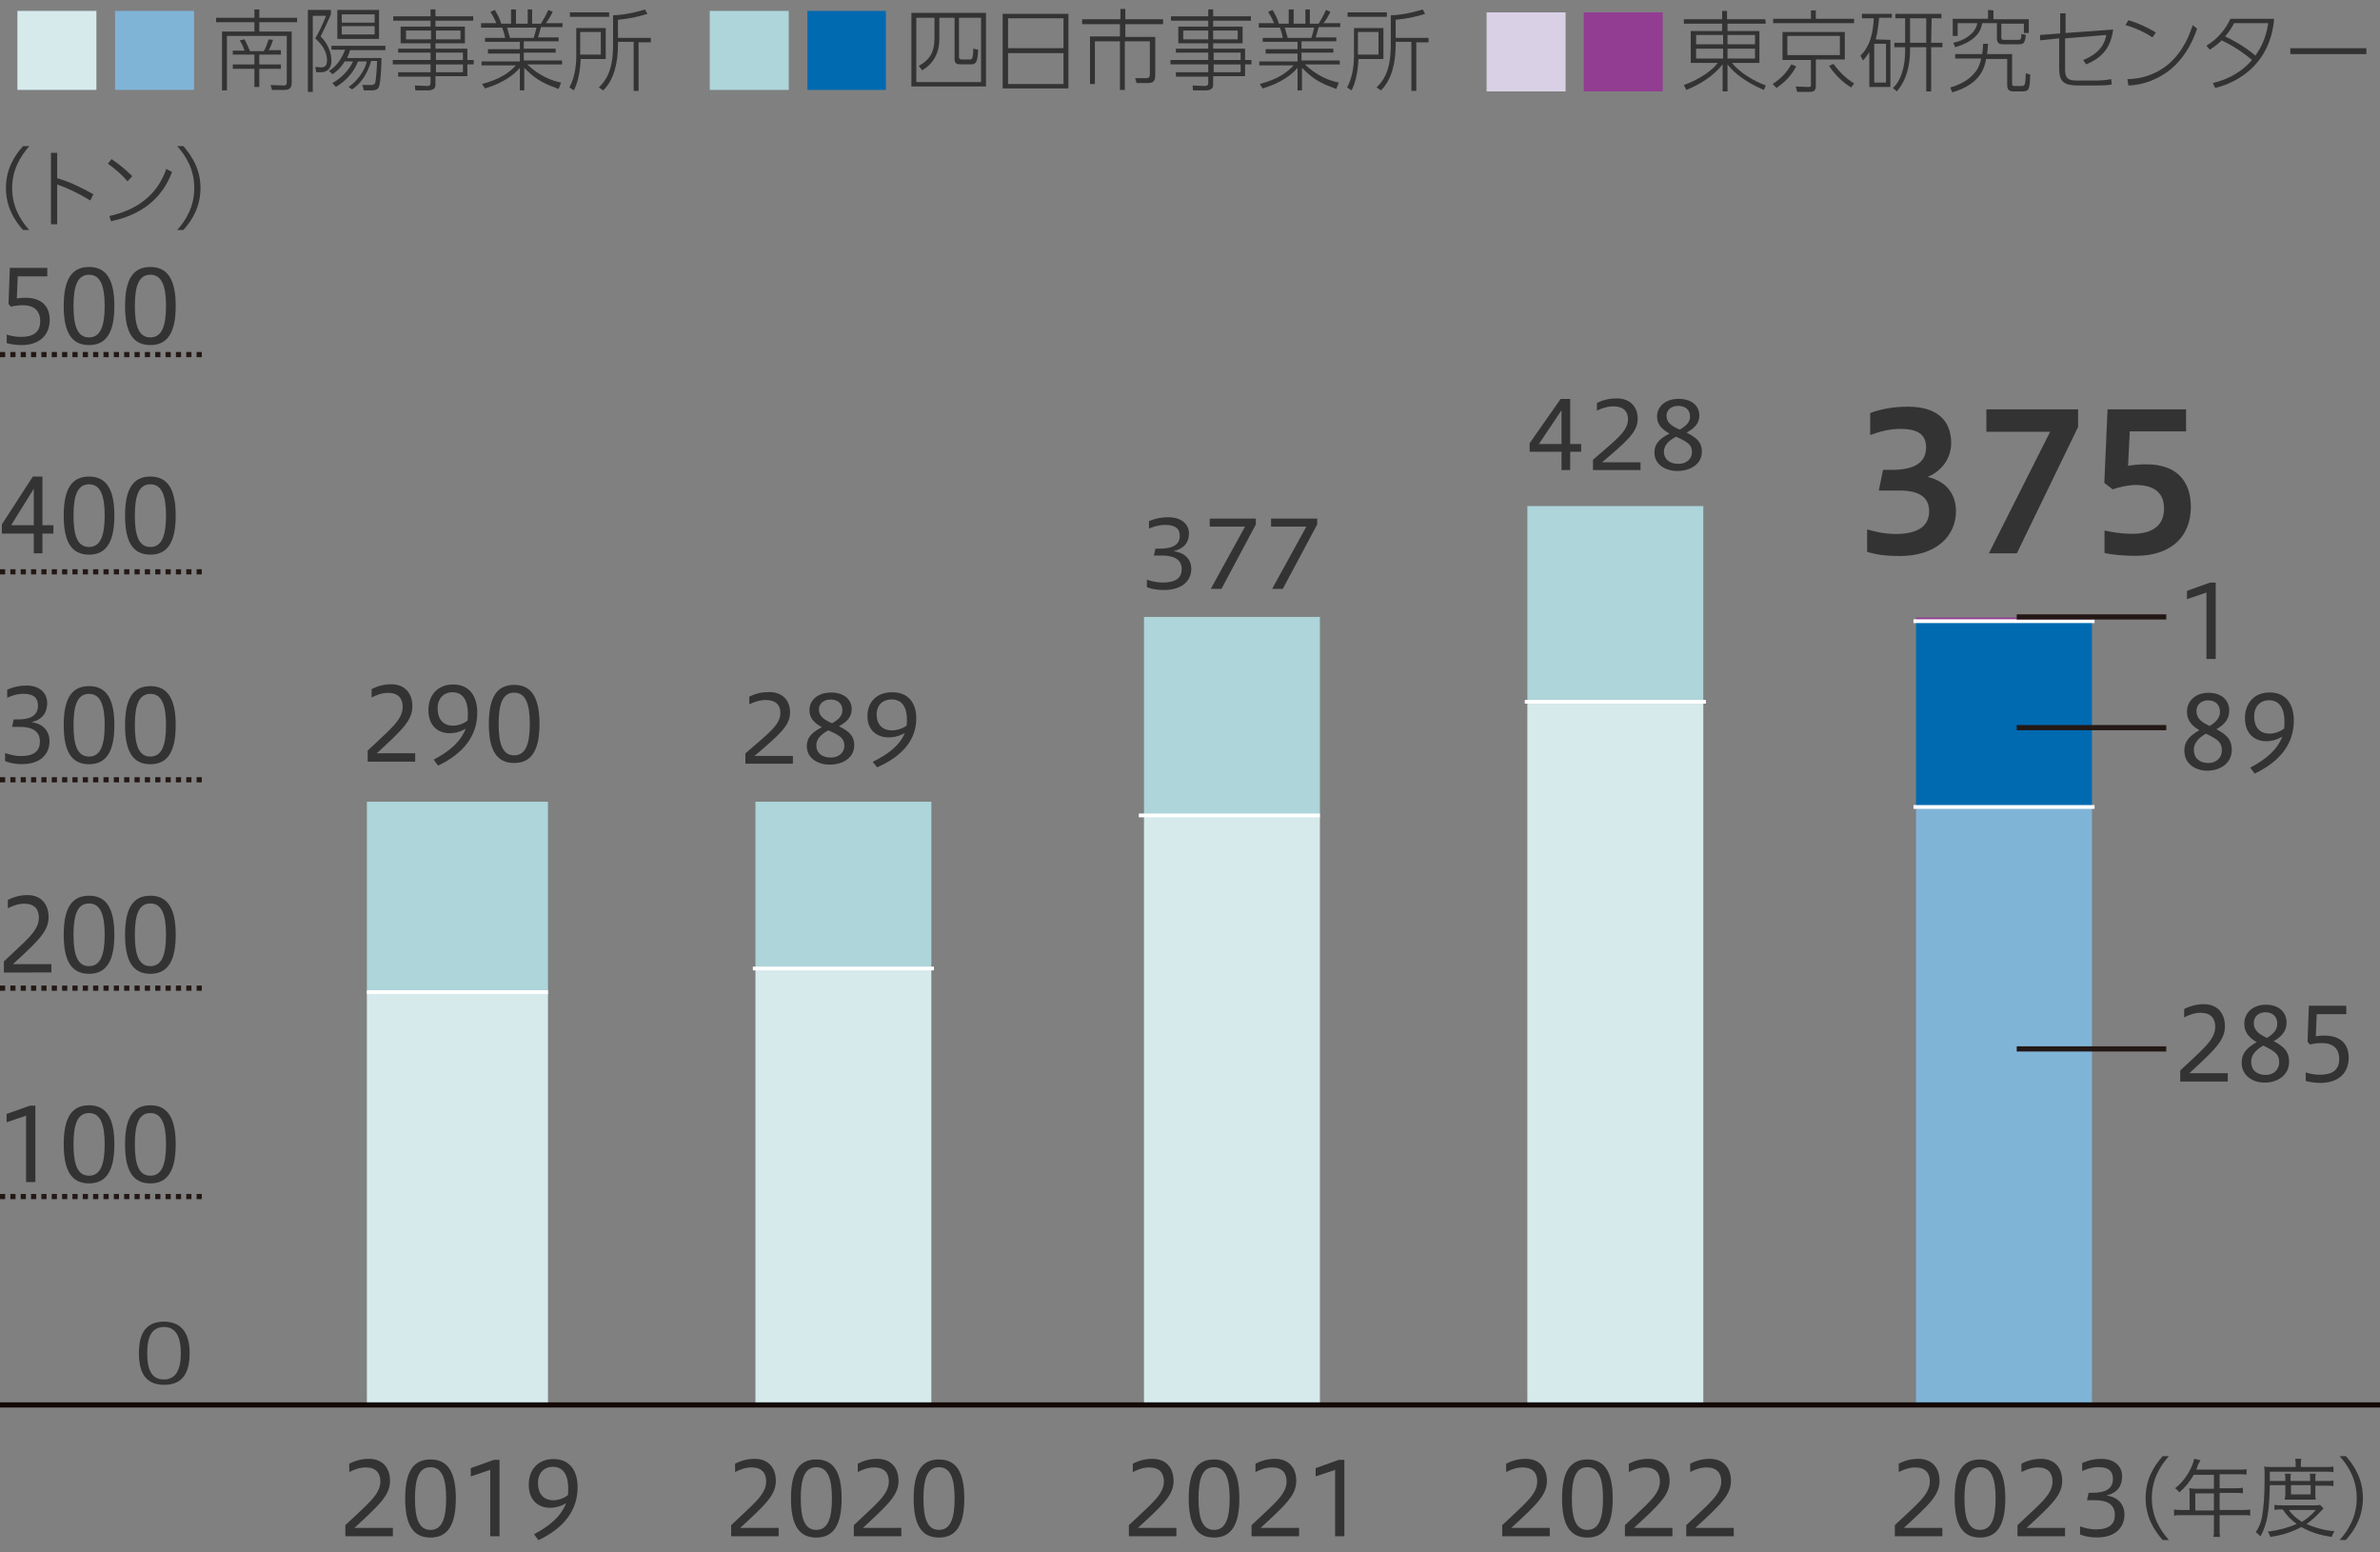 <?xml version="1.0" encoding="UTF-8"?><svg id="a" xmlns="http://www.w3.org/2000/svg" viewBox="0 0 460 300"><rect x="0" y="0" width="460" height="300" fill="#808080" stroke="none"/><rect x="221.109" y="119.219" width="34" height="38.357" style="fill:#add5da; stroke-width:0px;"/><rect x="221.109" y="157.576" width="34" height="113.86" style="fill:#d6eaec; stroke-width:0px;"/><path d="M220.109,157.576h35" style="fill:#80b4d7; stroke:#fff; stroke-miterlimit:10; stroke-width:.73px;"/><rect x="295.208" y="97.799" width="34" height="37.813" style="fill:#add5da; stroke-width:0px;"/><rect x="295.208" y="135.613" width="34" height="136.21" style="fill:#d6eaec; stroke-width:0px;"/><path d="M294.708,135.613h35" style="fill:#80b4d7; stroke:#fff; stroke-miterlimit:10; stroke-width:.73px;"/><rect x="370.327" y="119.756" width="34" height="36.187" style="fill:#006ab0; stroke-width:0px;"/><rect x="370.327" y="119.349" width="34" height=".407" style="fill:#923d92; stroke-width:0px;"/><rect x="370.327" y="155.943" width="34" height="115.879" style="fill:#80b4d7; stroke-width:0px;"/><path d="M369.827,155.943h35" style="fill:#80b4d7; stroke:#fff; stroke-miterlimit:10; stroke-width:.73px;"/><path d="M369.827,120.04h35" style="fill:#80b4d7; stroke:#fff; stroke-miterlimit:10; stroke-width:.73px;"/><path d="M70.911,154.931h35v36.535h-35v-36.535Z" style="fill:#add5da; stroke-width:0px;"/><path d="M70.911,191.466h35v79.971h-35v-79.971Z" style="fill:#d6eaec; stroke-width:0px;"/><path d="M70.911,191.719h35" style="fill:#80b4d7; stroke:#fff; stroke-miterlimit:10; stroke-width:.73px;"/><path d="M389.787,202.7h28.9" style="fill:none; stroke:#231815; stroke-miterlimit:10; stroke-width:1.001px;"/><path d="M389.787,140.614h28.9" style="fill:none; stroke:#231815; stroke-miterlimit:10; stroke-width:1.001px;"/><rect x="146.01" y="154.931" width="34" height="32.229" style="fill:#add5da; stroke-width:0px;"/><rect x="146.01" y="187.223" width="34" height="84.213" style="fill:#d6eaec; stroke-width:0px;"/><path d="M145.51,187.16h35" style="fill:#80b4d7; stroke:#fff; stroke-miterlimit:10; stroke-width:.73px;"/><g style="isolation:isolate;"><path d="M290.347,296.876v-2.146c4.271-4.075,6.767-5.869,6.767-8.463,0-1.618-.877-2.691-2.827-2.691-1.17,0-2.302.43-3.179.897v-1.619c1.268-.643,2.457-.936,3.822-.936,2.555,0,4.056,1.696,4.056,4.251,0,2.711-1.911,4.524-6.884,9.088h7.43v1.618h-9.185Z" style="fill:#333; stroke-width:0px;"/><path d="M301.91,289.583c0-5.051,1.482-7.547,4.895-7.547,3.413,0,4.895,2.555,4.895,7.547,0,4.973-1.481,7.547-4.895,7.547-3.412,0-4.895-2.516-4.895-7.547ZM309.827,289.583c0-3.979-.857-6.046-3.022-6.046-2.184,0-3.003,2.067-3.003,6.046,0,3.978.819,6.064,3.003,6.064,2.165,0,3.022-2.087,3.022-6.064Z" style="fill:#333; stroke-width:0px;"/><path d="M314.059,296.876v-2.146c4.271-4.075,6.767-5.869,6.767-8.463,0-1.618-.878-2.691-2.828-2.691-1.17,0-2.301.43-3.179.897v-1.619c1.268-.643,2.457-.936,3.822-.936,2.555,0,4.057,1.696,4.057,4.251,0,2.711-1.911,4.524-6.884,9.088h7.43v1.618h-9.185Z" style="fill:#333; stroke-width:0px;"/><path d="M325.914,296.876v-2.146c4.271-4.075,6.767-5.869,6.767-8.463,0-1.618-.877-2.691-2.827-2.691-1.17,0-2.302.43-3.179.897v-1.619c1.268-.643,2.457-.936,3.822-.936,2.555,0,4.056,1.696,4.056,4.251,0,2.711-1.911,4.524-6.884,9.088h7.43v1.618h-9.185Z" style="fill:#333; stroke-width:0px;"/></g><g style="isolation:isolate;"><path d="M366.228,296.876v-2.146c4.271-4.075,6.767-5.869,6.767-8.463,0-1.618-.878-2.691-2.828-2.691-1.17,0-2.301.43-3.179.897v-1.619c1.268-.643,2.457-.936,3.822-.936,2.555,0,4.057,1.696,4.057,4.251,0,2.711-1.911,4.524-6.884,9.088h7.43v1.618h-9.185Z" style="fill:#333; stroke-width:0px;"/><path d="M377.791,289.583c0-5.051,1.481-7.547,4.895-7.547,3.412,0,4.895,2.555,4.895,7.547,0,4.973-1.482,7.547-4.895,7.547-3.413,0-4.895-2.516-4.895-7.547ZM385.708,289.583c0-3.979-.858-6.046-3.022-6.046-2.185,0-3.003,2.067-3.003,6.046,0,3.978.818,6.064,3.003,6.064,2.164,0,3.022-2.087,3.022-6.064Z" style="fill:#333; stroke-width:0px;"/><path d="M389.938,296.876v-2.146c4.271-4.075,6.767-5.869,6.767-8.463,0-1.618-.877-2.691-2.827-2.691-1.17,0-2.301.43-3.179.897v-1.619c1.268-.643,2.457-.936,3.822-.936,2.555,0,4.056,1.696,4.056,4.251,0,2.711-1.911,4.524-6.884,9.088h7.43v1.618h-9.185Z" style="fill:#333; stroke-width:0px;"/><path d="M402.028,294.965c.702.254,1.833.585,3.081.585,2.633,0,3.646-1.092,3.646-2.769,0-2.048-1.462-2.867-3.841-2.867h-1.541l.312-1.443h.916c2.243,0,3.783-.721,3.783-2.671,0-1.307-.644-2.282-2.827-2.282-1.326,0-2.574.508-3.12.761v-1.56c1.189-.526,2.34-.8,3.725-.8,2.438,0,3.997,1.365,3.997,3.374,0,1.833-.877,3.178-3.003,3.705,2.146.312,3.452,1.638,3.452,3.725,0,2.398-1.717,4.388-5.285,4.388-1.638,0-2.613-.312-3.296-.585v-1.561Z" style="fill:#333; stroke-width:0px;"/></g><g style="isolation:isolate;"><path d="M1.298,64.658c.78.272,1.813.448,2.73.448,2.262,0,3.744-.78,3.744-3.042,0-2.028-1.209-3.081-3.393-3.081-.585,0-1.541.078-2.282.292l-.448-.546.253-6.961h7.235v1.638H3.424l-.175,4.271c.546-.098,1.131-.137,1.657-.137,3.237,0,4.7,1.735,4.7,4.29,0,2.867-1.911,4.856-5.46,4.856-.858,0-1.95-.117-2.847-.371v-1.657Z" style="fill:#333; stroke-width:0px;"/><path d="M12.316,59.139c0-5.051,1.482-7.547,4.895-7.547s4.895,2.555,4.895,7.547c0,4.973-1.482,7.547-4.895,7.547s-4.895-2.516-4.895-7.547ZM20.233,59.139c0-3.979-.858-6.046-3.022-6.046-2.184,0-3.003,2.067-3.003,6.046,0,3.978.819,6.064,3.003,6.064,2.165,0,3.022-2.087,3.022-6.064Z" style="fill:#333; stroke-width:0px;"/><path d="M24.171,59.139c0-5.051,1.482-7.547,4.895-7.547s4.895,2.555,4.895,7.547c0,4.973-1.482,7.547-4.895,7.547s-4.895-2.516-4.895-7.547ZM32.088,59.139c0-3.979-.858-6.046-3.022-6.046-2.184,0-3.003,2.067-3.003,6.046,0,3.978.819,6.064,3.003,6.064,2.165,0,3.022-2.087,3.022-6.064Z" style="fill:#333; stroke-width:0px;"/></g><g style="isolation:isolate;"><path d="M6.524,106.932v-3.822H.362v-1.774l5.987-9.243h1.853v9.399h2.125v1.618h-2.125v3.822h-1.677ZM6.524,101.492v-7.04l-4.368,7.04h4.368Z" style="fill:#333; stroke-width:0px;"/><path d="M12.316,99.639c0-5.051,1.482-7.547,4.895-7.547s4.895,2.555,4.895,7.547c0,4.973-1.482,7.547-4.895,7.547s-4.895-2.516-4.895-7.547ZM20.233,99.639c0-3.979-.858-6.046-3.022-6.046-2.184,0-3.003,2.067-3.003,6.046,0,3.978.819,6.064,3.003,6.064,2.165,0,3.022-2.087,3.022-6.064Z" style="fill:#333; stroke-width:0px;"/><path d="M24.171,99.639c0-5.051,1.482-7.547,4.895-7.547s4.895,2.555,4.895,7.547c0,4.973-1.482,7.547-4.895,7.547s-4.895-2.516-4.895-7.547ZM32.088,99.639c0-3.979-.858-6.046-3.022-6.046-2.184,0-3.003,2.067-3.003,6.046,0,3.978.819,6.064,3.003,6.064,2.165,0,3.022-2.087,3.022-6.064Z" style="fill:#333; stroke-width:0px;"/></g><g style="isolation:isolate;"><path d="M.986,145.521c.702.254,1.833.585,3.081.585,2.633,0,3.646-1.092,3.646-2.769,0-2.048-1.462-2.867-3.841-2.867h-1.541l.312-1.443h.917c2.243,0,3.783-.721,3.783-2.671,0-1.307-.644-2.282-2.828-2.282-1.326,0-2.574.508-3.12.761v-1.56c1.189-.526,2.34-.8,3.725-.8,2.438,0,3.998,1.365,3.998,3.374,0,1.833-.877,3.178-3.003,3.705,2.145.312,3.452,1.638,3.452,3.725,0,2.398-1.716,4.388-5.285,4.388-1.638,0-2.613-.312-3.295-.585v-1.561Z" style="fill:#333; stroke-width:0px;"/><path d="M12.316,140.139c0-5.051,1.482-7.547,4.895-7.547s4.895,2.555,4.895,7.547c0,4.973-1.482,7.547-4.895,7.547s-4.895-2.516-4.895-7.547ZM20.233,140.139c0-3.979-.858-6.046-3.022-6.046-2.184,0-3.003,2.067-3.003,6.046,0,3.978.819,6.064,3.003,6.064,2.165,0,3.022-2.087,3.022-6.064Z" style="fill:#333; stroke-width:0px;"/><path d="M24.171,140.139c0-5.051,1.482-7.547,4.895-7.547s4.895,2.555,4.895,7.547c0,4.973-1.482,7.547-4.895,7.547s-4.895-2.516-4.895-7.547ZM32.088,140.139c0-3.979-.858-6.046-3.022-6.046-2.184,0-3.003,2.067-3.003,6.046,0,3.978.819,6.064,3.003,6.064,2.165,0,3.022-2.087,3.022-6.064Z" style="fill:#333; stroke-width:0px;"/></g><g style="isolation:isolate;"><path d="M.752,187.933v-2.146c4.271-4.075,6.767-5.869,6.767-8.463,0-1.618-.877-2.691-2.828-2.691-1.17,0-2.301.43-3.179.897v-1.619c1.268-.643,2.457-.936,3.822-.936,2.555,0,4.056,1.696,4.056,4.251,0,2.711-1.911,4.524-6.884,9.088h7.43v1.618H.752Z" style="fill:#333; stroke-width:0px;"/><path d="M12.316,180.64c0-5.051,1.482-7.547,4.895-7.547s4.895,2.555,4.895,7.547c0,4.973-1.482,7.547-4.895,7.547s-4.895-2.516-4.895-7.547ZM20.233,180.64c0-3.979-.858-6.046-3.022-6.046-2.184,0-3.003,2.067-3.003,6.046,0,3.978.819,6.064,3.003,6.064,2.165,0,3.022-2.087,3.022-6.064Z" style="fill:#333; stroke-width:0px;"/><path d="M24.171,180.64c0-5.051,1.482-7.547,4.895-7.547s4.895,2.555,4.895,7.547c0,4.973-1.482,7.547-4.895,7.547s-4.895-2.516-4.895-7.547ZM32.088,180.64c0-3.979-.858-6.046-3.022-6.046-2.184,0-3.003,2.067-3.003,6.046,0,3.978.819,6.064,3.003,6.064,2.165,0,3.022-2.087,3.022-6.064Z" style="fill:#333; stroke-width:0px;"/></g><g style="isolation:isolate;"><path d="M5.042,228.433v-12.831l-3.764,1.268v-1.6l4.466-1.599h1.092v14.762h-1.794Z" style="fill:#333; stroke-width:0px;"/><path d="M12.316,221.14c0-5.051,1.482-7.547,4.895-7.547s4.895,2.555,4.895,7.547c0,4.973-1.482,7.547-4.895,7.547s-4.895-2.516-4.895-7.547ZM20.233,221.14c0-3.979-.858-6.046-3.022-6.046-2.184,0-3.003,2.067-3.003,6.046,0,3.978.819,6.064,3.003,6.064,2.165,0,3.022-2.087,3.022-6.064Z" style="fill:#333; stroke-width:0px;"/><path d="M24.171,221.14c0-5.051,1.482-7.547,4.895-7.547s4.895,2.555,4.895,7.547c0,4.973-1.482,7.547-4.895,7.547s-4.895-2.516-4.895-7.547ZM32.088,221.14c0-3.979-.858-6.046-3.022-6.046-2.184,0-3.003,2.067-3.003,6.046,0,3.978.819,6.064,3.003,6.064,2.165,0,3.022-2.087,3.022-6.064Z" style="fill:#333; stroke-width:0px;"/></g><g style="isolation:isolate;"><path d="M66.749,296.876v-2.146c4.271-4.075,6.767-5.869,6.767-8.463,0-1.618-.877-2.691-2.828-2.691-1.17,0-2.301.43-3.179.897v-1.619c1.268-.643,2.457-.936,3.822-.936,2.555,0,4.056,1.696,4.056,4.251,0,2.711-1.911,4.524-6.884,9.088h7.43v1.618h-9.185Z" style="fill:#333; stroke-width:0px;"/><path d="M78.312,289.583c0-5.051,1.482-7.547,4.895-7.547s4.895,2.555,4.895,7.547c0,4.973-1.482,7.547-4.895,7.547s-4.895-2.516-4.895-7.547ZM86.229,289.583c0-3.979-.858-6.046-3.022-6.046-2.184,0-3.003,2.067-3.003,6.046,0,3.978.819,6.064,3.003,6.064,2.165,0,3.022-2.087,3.022-6.064Z" style="fill:#333; stroke-width:0px;"/><path d="M94.75,296.876v-12.831l-3.764,1.268v-1.6l4.466-1.599h1.092v14.762h-1.794Z" style="fill:#333; stroke-width:0px;"/><path d="M103.213,296.486c3.12-1.658,5.226-3.472,6.201-6.007-.858.546-1.95.897-3.14.897-2.204,0-4.076-1.424-4.076-4.466,0-2.925,1.813-4.953,4.778-4.953,3.198,0,4.661,2.32,4.661,5.44,0,4.388-2.516,7.82-7.566,10.238l-.858-1.15ZM109.766,288.92c.039-.293.059-.624.059-1.248,0-2.926-1.151-4.212-2.984-4.212-1.619,0-2.867,1.111-2.867,3.139,0,1.892.936,3.315,2.984,3.315.975,0,2.067-.39,2.808-.994Z" style="fill:#333; stroke-width:0px;"/></g><g style="isolation:isolate;"><path d="M141.315,296.876v-2.146c4.271-4.075,6.767-5.869,6.767-8.463,0-1.618-.877-2.691-2.828-2.691-1.17,0-2.301.43-3.179.897v-1.619c1.268-.643,2.457-.936,3.822-.936,2.555,0,4.056,1.696,4.056,4.251,0,2.711-1.911,4.524-6.884,9.088h7.43v1.618h-9.185Z" style="fill:#333; stroke-width:0px;"/><path d="M152.878,289.583c0-5.051,1.482-7.547,4.895-7.547s4.895,2.555,4.895,7.547c0,4.973-1.482,7.547-4.895,7.547s-4.895-2.516-4.895-7.547ZM160.795,289.583c0-3.979-.858-6.046-3.022-6.046-2.184,0-3.003,2.067-3.003,6.046,0,3.978.819,6.064,3.003,6.064,2.165,0,3.022-2.087,3.022-6.064Z" style="fill:#333; stroke-width:0px;"/><path d="M165.026,296.876v-2.146c4.271-4.075,6.767-5.869,6.767-8.463,0-1.618-.877-2.691-2.828-2.691-1.17,0-2.301.43-3.179.897v-1.619c1.268-.643,2.457-.936,3.822-.936,2.555,0,4.056,1.696,4.056,4.251,0,2.711-1.911,4.524-6.884,9.088h7.43v1.618h-9.185Z" style="fill:#333; stroke-width:0px;"/><path d="M176.59,289.583c0-5.051,1.482-7.547,4.895-7.547s4.895,2.555,4.895,7.547c0,4.973-1.482,7.547-4.895,7.547s-4.895-2.516-4.895-7.547ZM184.507,289.583c0-3.979-.858-6.046-3.022-6.046-2.184,0-3.003,2.067-3.003,6.046,0,3.978.819,6.064,3.003,6.064,2.165,0,3.022-2.087,3.022-6.064Z" style="fill:#333; stroke-width:0px;"/></g><g style="isolation:isolate;"><path d="M218.188,296.876v-2.146c4.271-4.075,6.767-5.869,6.767-8.463,0-1.618-.877-2.691-2.828-2.691-1.17,0-2.301.43-3.179.897v-1.619c1.268-.643,2.457-.936,3.822-.936,2.555,0,4.056,1.696,4.056,4.251,0,2.711-1.911,4.524-6.884,9.088h7.43v1.618h-9.185Z" style="fill:#333; stroke-width:0px;"/><path d="M229.751,289.583c0-5.051,1.482-7.547,4.894-7.547,3.413,0,4.895,2.555,4.895,7.547,0,4.973-1.481,7.547-4.895,7.547-3.412,0-4.894-2.516-4.894-7.547ZM237.668,289.583c0-3.979-.857-6.046-3.022-6.046-2.184,0-3.003,2.067-3.003,6.046,0,3.978.819,6.064,3.003,6.064,2.165,0,3.022-2.087,3.022-6.064Z" style="fill:#333; stroke-width:0px;"/><path d="M241.899,296.876v-2.146c4.271-4.075,6.767-5.869,6.767-8.463,0-1.618-.878-2.691-2.828-2.691-1.17,0-2.301.43-3.179.897v-1.619c1.268-.643,2.457-.936,3.822-.936,2.555,0,4.057,1.696,4.057,4.251,0,2.711-1.911,4.524-6.884,9.088h7.43v1.618h-9.185Z" style="fill:#333; stroke-width:0px;"/><path d="M258.045,296.876v-12.831l-3.764,1.268v-1.6l4.466-1.599h1.092v14.762h-1.794Z" style="fill:#333; stroke-width:0px;"/></g><g style="isolation:isolate;"><path d="M71.065,147.193v-2.146c4.271-4.075,6.767-5.869,6.767-8.463,0-1.618-.877-2.691-2.828-2.691-1.17,0-2.301.43-3.179.897v-1.619c1.268-.643,2.457-.936,3.822-.936,2.555,0,4.056,1.696,4.056,4.251,0,2.711-1.911,4.524-6.884,9.088h7.43v1.618h-9.185Z" style="fill:#333; stroke-width:0px;"/><path d="M83.818,146.803c3.12-1.658,5.226-3.472,6.201-6.007-.858.546-1.95.897-3.14.897-2.204,0-4.076-1.424-4.076-4.466,0-2.925,1.813-4.953,4.778-4.953,3.198,0,4.661,2.32,4.661,5.44,0,4.388-2.516,7.82-7.566,10.238l-.858-1.15ZM90.371,139.237c.039-.293.059-.624.059-1.248,0-2.926-1.151-4.212-2.984-4.212-1.619,0-2.867,1.111-2.867,3.139,0,1.892.936,3.315,2.984,3.315.975,0,2.067-.39,2.808-.994Z" style="fill:#333; stroke-width:0px;"/><path d="M94.484,139.9c0-5.051,1.482-7.547,4.895-7.547s4.895,2.555,4.895,7.547c0,4.973-1.482,7.547-4.895,7.547s-4.895-2.516-4.895-7.547ZM102.401,139.9c0-3.979-.858-6.046-3.022-6.046-2.184,0-3.003,2.067-3.003,6.046,0,3.978.819,6.064,3.003,6.064,2.165,0,3.022-2.087,3.022-6.064Z" style="fill:#333; stroke-width:0px;"/></g><g style="isolation:isolate;"><path d="M144.065,147.584v-1.986c4.271-3.772,6.767-5.433,6.767-7.834,0-1.498-.878-2.491-2.827-2.491-1.171,0-2.302.397-3.179.831v-1.499c1.268-.596,2.457-.866,3.822-.866,2.554,0,4.056,1.57,4.056,3.935,0,2.509-1.911,4.188-6.884,8.412h7.43v1.498h-9.185Z" style="fill:#333; stroke-width:0px;"/><path d="M162.141,140.346c1.735.884,2.964,1.679,2.964,3.7,0,2.329-2.125,3.719-4.758,3.719-2.146,0-4.407-1.155-4.407-3.556,0-1.896,1.268-2.798,2.905-3.683-1.443-.794-2.398-1.715-2.398-3.303,0-2.004,1.735-3.394,4.153-3.394,2.633,0,4.018,1.426,4.018,3.195,0,1.625-1.072,2.563-2.477,3.322ZM160.113,141.14c-1.677.885-2.34,1.841-2.34,2.906,0,1.48,1.131,2.347,2.808,2.347,1.58,0,2.613-.993,2.613-2.238,0-1.39-.644-1.932-3.081-3.015ZM160.834,139.768c1.248-.704,1.989-1.462,1.989-2.509,0-1.246-.819-2.076-2.32-2.076-1.326,0-2.224.812-2.224,1.896s.604,1.877,2.555,2.69Z" style="fill:#333; stroke-width:0px;"/><path d="M168.672,147.223c3.12-1.535,5.227-3.213,6.202-5.56-.858.505-1.95.831-3.14.831-2.204,0-4.076-1.318-4.076-4.134,0-2.708,1.813-4.585,4.777-4.585,3.198,0,4.661,2.148,4.661,5.036,0,4.062-2.516,7.239-7.566,9.477l-.858-1.065ZM175.225,140.219c.039-.271.059-.578.059-1.155,0-2.708-1.15-3.899-2.983-3.899-1.619,0-2.867,1.029-2.867,2.906,0,1.751.937,3.069,2.983,3.069.976,0,2.067-.361,2.809-.92Z" style="fill:#333; stroke-width:0px;"/></g><g style="isolation:isolate;"><path d="M221.668,112.031c.702.235,1.834.542,3.082.542,2.632,0,3.646-1.011,3.646-2.563,0-1.896-1.463-2.654-3.842-2.654h-1.541l.312-1.336h.916c2.243,0,3.783-.667,3.783-2.473,0-1.209-.644-2.112-2.827-2.112-1.326,0-2.574.47-3.12.704v-1.444c1.189-.487,2.34-.74,3.725-.74,2.438,0,3.997,1.264,3.997,3.123,0,1.697-.877,2.942-3.003,3.43,2.146.289,3.452,1.516,3.452,3.448,0,2.22-1.716,4.062-5.285,4.062-1.638,0-2.613-.289-3.296-.542v-1.444Z" style="fill:#333; stroke-width:0px;"/><path d="M234.013,113.8l6.63-12.04h-6.825v-1.535h8.912v1.12l-6.65,12.455h-2.066Z" style="fill:#333; stroke-width:0px;"/><path d="M245.868,113.8l6.63-12.04h-6.825v-1.535h8.912v1.12l-6.65,12.455h-2.066Z" style="fill:#333; stroke-width:0px;"/></g><g style="isolation:isolate;"><path d="M301.807,90.835v-3.538h-6.162v-1.643l5.986-8.556h1.853v8.701h2.126v1.498h-2.126v3.538h-1.677ZM301.807,85.799v-6.517l-4.368,6.517h4.368Z" style="fill:#333; stroke-width:0px;"/><path d="M307.89,90.835v-1.986c4.271-3.772,6.767-5.433,6.767-7.834,0-1.498-.878-2.491-2.827-2.491-1.171,0-2.302.397-3.179.831v-1.499c1.268-.596,2.457-.866,3.822-.866,2.554,0,4.056,1.57,4.056,3.935,0,2.509-1.911,4.188-6.884,8.412h7.43v1.498h-9.185Z" style="fill:#333; stroke-width:0px;"/><path d="M325.966,83.597c1.735.884,2.964,1.679,2.964,3.7,0,2.329-2.125,3.719-4.758,3.719-2.146,0-4.407-1.155-4.407-3.556,0-1.896,1.268-2.798,2.905-3.683-1.443-.794-2.398-1.715-2.398-3.303,0-2.004,1.735-3.394,4.153-3.394,2.633,0,4.018,1.426,4.018,3.195,0,1.625-1.072,2.563-2.477,3.322ZM323.938,84.391c-1.677.885-2.34,1.841-2.34,2.906,0,1.48,1.131,2.347,2.808,2.347,1.58,0,2.613-.993,2.613-2.238,0-1.39-.644-1.932-3.081-3.015ZM324.659,83.019c1.248-.704,1.989-1.462,1.989-2.509,0-1.246-.819-2.076-2.32-2.076-1.326,0-2.224.812-2.224,1.896s.604,1.877,2.555,2.69Z" style="fill:#333; stroke-width:0px;"/></g><g style="isolation:isolate;"><path d="M360.874,102.307c1.221.37,3.33.888,5.55.888,4.663,0,6.438-1.85,6.438-4.366,0-2.664-1.812-4.033-5.698-4.033h-4.033l.814-3.996h1.739c4.736,0,6.586-1.702,6.586-4.33,0-2.849-2.072-3.589-5.032-3.589-1.998,0-3.849.481-5.772,1.185v-4.256c2.184-.813,4.662-1.221,7.29-1.221,5.883,0,8.362,2.886,8.362,7.03,0,2.738-1.592,5.291-4.552,6.55,3.737.851,5.477,3.44,5.477,6.623,0,4.773-3.774,8.658-10.879,8.658-2.664,0-4.551-.259-6.29-.813v-4.329Z" style="fill:#333; stroke-width:0px;"/><path d="M384.405,106.932l11.841-23.497h-12.321v-4.329h17.724v3.404l-11.841,24.422h-5.402Z" style="fill:#333; stroke-width:0px;"/><path d="M406.753,102.529c1.628.333,3.33.629,5.365.629,4.366,0,6.143-1.961,6.143-4.884,0-3.034-1.887-4.552-5.514-4.552-1.221,0-3.145.37-4.403.852l-1.628-1.259.629-14.209h15.172v4.256h-10.879l-.333,6.66c1.221-.222,2.516-.296,3.478-.296,5.958,0,8.659,3.256,8.659,8.251,0,5.625-3.737,9.437-10.62,9.437-1.998,0-4.329-.148-6.068-.556v-4.329Z" style="fill:#333; stroke-width:0px;"/></g><g style="isolation:isolate;"><path d="M428.387,140.917c1.735.955,2.964,1.813,2.964,3.997,0,2.516-2.125,4.018-4.758,4.018-2.146,0-4.407-1.248-4.407-3.842,0-2.048,1.268-3.022,2.905-3.979-1.442-.857-2.398-1.853-2.398-3.568,0-2.165,1.735-3.666,4.154-3.666,2.632,0,4.017,1.54,4.017,3.451,0,1.755-1.072,2.77-2.477,3.589ZM426.358,141.774c-1.677.956-2.34,1.989-2.34,3.14,0,1.6,1.131,2.535,2.809,2.535,1.579,0,2.612-1.072,2.612-2.418,0-1.502-.644-2.087-3.081-3.257ZM427.08,140.292c1.248-.761,1.989-1.58,1.989-2.711,0-1.346-.819-2.243-2.32-2.243-1.326,0-2.224.878-2.224,2.048s.604,2.028,2.555,2.906Z" style="fill:#333; stroke-width:0px;"/><path d="M434.919,148.346c3.12-1.658,5.227-3.472,6.201-6.007-.857.546-1.95.897-3.14.897-2.203,0-4.075-1.424-4.075-4.466,0-2.925,1.813-4.953,4.777-4.953,3.198,0,4.661,2.32,4.661,5.44,0,4.388-2.516,7.82-7.566,10.238l-.858-1.15ZM441.472,140.78c.039-.293.059-.624.059-1.248,0-2.926-1.151-4.212-2.984-4.212-1.618,0-2.866,1.111-2.866,3.139,0,1.892.936,3.315,2.983,3.315.976,0,2.067-.39,2.809-.994Z" style="fill:#333; stroke-width:0px;"/></g><path d="M389.787,119.219h28.9" style="fill:none; stroke:#231815; stroke-miterlimit:10; stroke-width:1.001px;"/><g style="isolation:isolate;"><path d="M426.456,127.341v-12.831l-3.764,1.268v-1.6l4.466-1.599h1.092v14.762h-1.794Z" style="fill:#333; stroke-width:0px;"/></g><g style="isolation:isolate;"><path d="M421.389,209.018v-2.146c4.271-4.075,6.767-5.869,6.767-8.463,0-1.618-.877-2.691-2.827-2.691-1.17,0-2.302.43-3.179.897v-1.619c1.268-.643,2.457-.936,3.822-.936,2.555,0,4.056,1.696,4.056,4.251,0,2.711-1.911,4.524-6.884,9.088h7.43v1.618h-9.185Z" style="fill:#333; stroke-width:0px;"/><path d="M439.466,201.198c1.735.955,2.964,1.813,2.964,3.997,0,2.516-2.126,4.018-4.758,4.018-2.146,0-4.407-1.248-4.407-3.842,0-2.048,1.268-3.022,2.905-3.979-1.443-.857-2.398-1.853-2.398-3.568,0-2.165,1.735-3.666,4.153-3.666,2.633,0,4.018,1.54,4.018,3.451,0,1.755-1.073,2.77-2.477,3.589ZM437.438,202.056c-1.677.956-2.34,1.989-2.34,3.14,0,1.6,1.131,2.535,2.808,2.535,1.58,0,2.613-1.072,2.613-2.418,0-1.502-.644-2.087-3.081-3.257ZM438.159,200.574c1.248-.761,1.989-1.58,1.989-2.711,0-1.346-.819-2.243-2.321-2.243-1.326,0-2.223.878-2.223,2.048s.604,2.028,2.555,2.906Z" style="fill:#333; stroke-width:0px;"/><path d="M445.646,207.243c.779.272,1.813.448,2.729.448,2.263,0,3.744-.78,3.744-3.042,0-2.028-1.209-3.081-3.393-3.081-.585,0-1.541.078-2.282.292l-.448-.546.254-6.961h7.234v1.638h-5.714l-.175,4.271c.546-.098,1.131-.137,1.657-.137,3.237,0,4.699,1.735,4.699,4.29,0,2.867-1.911,4.856-5.46,4.856-.857,0-1.95-.117-2.847-.371v-1.657Z" style="fill:#333; stroke-width:0px;"/></g><path d="M418,297.6c-1.7-1.9-3.3-4.5-3.3-8.1,0-3.5,1.5-6.1,3.3-8.1h1.2c-1.7,1.9-3.3,4.5-3.3,8.1,0,3.5,1.5,6.1,3.3,8.1h-1.2Z" style="fill:#333; stroke-width:0px;"/><path d="M423.2,288.6c0-.3,0-.7-.1-1,.3,0,.8.1,1.2.1h3.6v-2.7h-3.9c-.8,1.4-1.7,2.5-2.8,3.4-.3-.4-.5-.6-.8-.8,1.8-1.4,3.2-3.6,3.7-5.7l1.2.3c-.1.1-.1.2-.2.4-.1.1-.1.2-.2.3l-.3.8-.1.3h8.2c.7,0,1.1,0,1.5-.1v1.1c-.3-.1-.8-.1-1.5-.1h-3.7v2.7h3c.7,0,1.1,0,1.5-.1v1.1c-.4-.1-.9-.1-1.5-.1h-3v3.3h4.2c.8,0,1.3,0,1.7-.1v1.2c-.4-.1-.9-.1-1.7-.1h-4.2v2.7c0,.7,0,1.2.1,1.5h-1.3c.1-.3.1-.8.1-1.5v-2.7h-6c-.7,0-1.3,0-1.7.1v-1.2c.4.1.9.1,1.7.1h1.3v-3.2h0ZM427.9,291.9v-3.3h-3.6v3.3h3.6Z" style="fill:#333; stroke-width:0px;"/><path d="M438.7,287c-.1,5.2-.5,7.5-1.8,9.9-.3-.3-.6-.6-.9-.8.6-1,1-1.8,1.2-3,.3-1.6.5-4,.5-7.6,0-1,0-1.6-.1-2.1.4.1,1.1.1,1.7.1h4.4v-.5c0-.4,0-.7-.1-1.1h1.2c-.1.2-.1.7-.1,1.1v.5h4.5c.9,0,1.5,0,1.8-.1v1.1c-.4-.1-.9-.1-1.7-.1h-10.6v1.8h3v-.3c0-.5,0-.8-.1-1.1h1.2c-.1.3-.1.6-.1,1.1v.3h3.8v-.3c0-.5,0-.8-.1-1.1h1.2c-.1.2-.1.6-.1,1.1v.3h2c.7,0,1.2,0,1.5-.1v1.1c-.3-.1-.8-.1-1.5-.1h-2v1.7c0,.3,0,.7.1,1h-6c0-.3.1-.6.1-1v-1.8h-3ZM449.1,291.5l-.6.6c-.9,1-1.8,1.8-2.7,2.4,1.5.7,3.7,1.3,5.4,1.4-.2.3-.4.7-.5,1.1-2.3-.3-4.1-.9-5.9-1.9-1.7.9-3.7,1.6-6,1.9-.1-.3-.2-.6-.5-1,2.2-.3,4-.8,5.6-1.5-1.1-.8-1.9-1.6-2.7-2.8-.7,0-1.3,0-1.6.1v-1c.3.1.9.1,1.7.1h6c.6,0,.8,0,1.1-.1l.7.7ZM442.4,291.8c.5.8,1.4,1.6,2.5,2.3,1-.6,1.7-1.2,2.7-2.3h-5.2ZM442.8,288.8h3.8v-1.8h-3.8v1.8Z" style="fill:#333; stroke-width:0px;"/><path d="M452.2,297.6c1.7-1.9,3.3-4.5,3.3-8.1,0-3.5-1.5-6.1-3.3-8.1h1.2c1.7,1.9,3.3,4.5,3.3,8.1,0,3.5-1.5,6.1-3.3,8.1h-1.2Z" style="fill:#333; stroke-width:0px;"/><path d="M0,150.689h39.7" style="fill:none; stroke:#231815; stroke-dasharray:0 0 1 1; stroke-width:1.001px;"/><path d="M0,190.959h39.7" style="fill:none; stroke:#231815; stroke-dasharray:0 0 1 1; stroke-width:1.001px;"/><path d="M0,110.503h39.7" style="fill:none; stroke:#231815; stroke-dasharray:0 0 1 1; stroke-width:1.001px;"/><path d="M0,68.524h39.7" style="fill:none; stroke:#231815; stroke-dasharray:0 0 1 1; stroke-width:1.001px;"/><path d="M0,231.23h39.7" style="fill:none; stroke:#231815; stroke-dasharray:0 0 1 1; stroke-width:1.001px;"/><path d="M36.65,261.507c0,3.965-1.5,6.107-4.9,6.107s-4.9-2.062-4.9-6.107,1.5-6.107,4.9-6.107c3.3.079,4.9,2.141,4.9,6.107ZM28.45,261.507c0,3.252.9,5.076,3.2,5.076,2.3,0,3.3-1.824,3.3-5.076s-1-5.076-3.3-5.076c-2.3.079-3.2,1.824-3.2,5.076Z" style="fill:#333; stroke-width:0px;"/><path d="M4.45,44.442c-1.7-1.9-3.3-4.5-3.3-8.1,0-3.5,1.5-6.1,3.3-8.1h1.2c-1.7,2-3.3,4.5-3.3,8.1,0,3.5,1.5,6.1,3.3,8.1h-1.2Z" style="fill:#333; stroke-width:0px;"/><path d="M11.05,34.442c2.2.6,4.7,1.8,7,3.1l-.6,1.2c-2.1-1.3-4.4-2.4-6.4-3.1v7.7h-1.2v-13.8h1.2v4.9Z" style="fill:#333; stroke-width:0px;"/><path d="M21.55,30.742c1.5,1,2.7,2,4,3.3l-.9,1c-1.2-1.4-2.4-2.4-3.8-3.4l.7-.9ZM21.15,41.742c5.1-1.1,9.2-3.9,11-9.1l1.1.6c-2,5.4-6.3,8.4-11.8,9.5l-.3-1Z" style="fill:#333; stroke-width:0px;"/><path d="M34.25,44.442c1.7-1.9,3.3-4.5,3.3-8.1,0-3.5-1.5-6.1-3.3-8.1h1.2c1.7,2,3.3,4.5,3.3,8.1,0,3.5-1.5,6.1-3.3,8.1h-1.2Z" style="fill:#333; stroke-width:0px;"/><path d="M460,271.5H0" style="fill:none; stroke:#130704; stroke-miterlimit:10; stroke-width:1.001px;"/><path d="M176.153,2.488h14.415v14.225h-14.415V2.488ZM180.515,3.436h-3.414v12.423h12.518V3.436h-4.268v7.587q0,.474.569.474h1.423c.285,0,.379,0,.569-.285.095-.19.19-.664.19-1.802l.948.19c-.095,2.371-.379,2.845-1.423,2.845h-1.802c-1.043,0-1.328-.19-1.328-1.138V3.436h-2.94v3.793c0,1.423-.095,4.457-3.319,6.354l-.664-.854c1.897-1.043,3.035-2.371,3.035-5.311v-3.983h-.095Z" style="fill:#333; stroke-width:0px;"/><path d="M206.5,2.677v14.415h-12.708V2.677h12.708ZM194.835,9.316h10.716V3.531h-10.716v5.785ZM194.835,10.264v5.975h10.716v-5.975h-10.716Z" style="fill:#333; stroke-width:0px;"/><path d="M217.501,1.729v1.992h7.302v.948h-7.302v2.466h5.785v7.207c0,.759,0,1.707-1.328,1.707h-2.276l-.285-.948h2.181c.569,0,.664-.379.664-.664v-6.449h-4.837v9.389h-.948V7.988h-4.837v8.251h-.948V7.04h5.785v-2.371h-7.302v-.948h7.397v-1.992h.948Z" style="fill:#333; stroke-width:0px;"/><path d="M241.778,4.005h-7.302v1.138h5.69v3.224h-5.69v1.043h6.164v2.181h1.233v.854h-1.233v2.276h-6.164v1.517c0,.474,0,1.233-1.517,1.233h-2.371l-.095-.948,2.466.095c.379,0,.569-.19.569-.569v-1.233h-6.259v-.854h6.259v-1.517h-7.302v-.854h7.302v-1.423h-6.259v-.759h6.259v-1.043h-5.785v-3.224h5.785v-1.138h-7.207v-.854h7.207v-1.328h.948v1.328h7.302v.854h0ZM233.528,5.902h-4.837v1.707h4.837v-1.707ZM239.218,5.902h-4.742v1.707h4.742v-1.707ZM239.787,10.169h-5.216v1.423h5.216v-1.423ZM239.787,12.445h-5.216v1.517h5.216v-1.517Z" style="fill:#333; stroke-width:0px;"/><path d="M258.279,17.187c-3.509-1.233-4.742-2.181-6.638-4.078v4.362h-.854v-4.362c-.948,1.138-2.94,2.845-6.733,3.983l-.569-.854c3.509-.948,5.216-2.181,6.544-3.604h-6.638v-.759h7.397v-1.517h-6.164v-.854h6.164v-1.423h-6.733v-.759h3.888c-.095-.474-.19-.948-.569-1.992h-4.078v-.854h2.94c-.379-.948-.759-1.612-1.138-2.181l.854-.379c.569.948.948,1.707,1.233,2.655h1.897V1.824h.948v2.75h2.276V1.824h.854v2.75h1.707c.474-.759.948-1.612,1.423-2.655l.854.379c-.379.759-.759,1.423-1.328,2.181h3.224v.759h-4.173c-.19.664-.284,1.138-.569,1.992h3.983v.759h-6.733v1.423h6.164v.759h-6.164v1.517h7.397v.759h-6.733c2.276,2.181,4.647,3.13,6.544,3.509l-.474,1.233ZM253.443,7.324c.284-.759.379-1.328.569-1.992h-5.69c.19.664.284,1.138.569,1.992h4.552Z" style="fill:#333; stroke-width:0px;"/><path d="M267.384,5.427v5.975h-4.837c-.095,2.276-.474,4.457-1.328,6.069l-.854-.569c1.233-2.276,1.328-4.931,1.328-6.069v-5.406h5.69ZM268.047,2.393v.854h-7.587v-.854h7.587ZM266.435,6.186h-3.983v4.362h3.983v-4.362ZM269.754,8.083v.474c0,3.604-.759,6.828-2.845,8.914l-.854-.569c1.328-1.328,2.75-3.13,2.75-8.251V2.962c2.845-.095,5.595-.948,6.164-1.138l.474.854c-1.802.569-3.509.948-5.69,1.138v3.509h6.354v.854h-2.371v9.389h-.948v-9.483h-3.035Z" style="fill:#333; stroke-width:0px;"/><path d="M137.176,2.108h15.268v15.268h-15.268V2.108Z" style="fill:#add5da; stroke-width:0px;"/><path d="M156.048,2.108h15.173v15.268h-15.173V2.108Z" style="fill:#006ab0; stroke-width:0px;"/><path d="M50.118,1.824v1.612h7.302v.854h-7.302v1.802h6.259v9.958c0,.474-.095,1.328-1.328,1.328h-2.466l-.285-.948,2.561.095c.379,0,.569-.19.569-.569V6.945h-11.57v10.527h-.948V6.091h6.259v-1.802h-7.397v-.854h7.397v-1.612h.948ZM47.273,9.79c-.285-.854-.569-1.423-.948-1.992l.948-.19c.379.759.664,1.328,1.043,2.276h2.655c.379-.569.569-1.138.948-2.276l.854.095c-.285.854-.474,1.423-.854,1.992h2.371v.854h-4.173v1.897h4.173v.854h-4.173v3.509h-.948v-3.509h-4.173v-.854h4.173v-1.897h-4.173v-.759h2.276Z" style="fill:#333; stroke-width:0px;"/><path d="M63.964,1.919v.854c-.474,1.138-1.517,3.319-1.992,4.268,1.992,1.992,2.086,4.078,2.086,4.742,0,1.043-.474,2.181-2.086,2.181h-.854l-.19-1.043.948.095c.569,0,1.328,0,1.328-1.328s-.569-2.75-2.276-4.268c1.138-1.897,1.897-3.888,2.086-4.362h-2.561v14.699h-.948V1.919h4.457ZM67.378,16.808c2.561-1.802,3.414-4.268,3.509-4.931h-1.707c-.569,1.612-1.992,3.604-4.268,4.931l-.664-.759c2.845-1.612,3.793-3.793,3.983-4.173h-1.612c-.948,1.517-1.897,2.181-2.371,2.466l-.664-.664c.569-.285,2.086-1.328,3.13-4.078h-2.655v-.759h10.432v.854h-6.828c-.095.379-.285.854-.569,1.517h6.638c0,1.043-.095,3.888-.379,5.121-.095.664-.379,1.138-1.517,1.138h-1.517l-.285-1.043h1.612c.664,0,.759-.19.854-.379.19-.474.379-3.509.379-4.268h-1.138c-.664,2.276-1.897,4.362-3.699,5.5l-.664-.474ZM73.258,7.514h-8.061V1.919h8.061v5.595ZM72.404,2.772h-6.354v1.612h6.354v-1.612ZM72.404,5.048h-6.354v1.612h6.354v-1.612Z" style="fill:#333; stroke-width:0px;"/><path d="M91.466,4.005h-7.302v1.138h5.69v3.224h-5.69v1.043h6.164v2.181h1.233v.854h-1.233v2.276h-6.164v1.517c0,.474,0,1.233-1.517,1.233h-2.371l-.095-.948,2.466.095c.379,0,.569-.19.569-.569v-1.233h-6.259v-.854h6.259v-1.517h-7.302v-.854h7.302v-1.423h-6.259v-.759h6.259v-1.043h-5.785v-3.224h5.785v-1.138h-7.207v-.854h7.207v-1.328h.948v1.328h7.302v.854ZM83.31,5.902h-4.837v1.707h4.837v-1.707ZM89,5.902h-4.742v1.707h4.742v-1.707ZM89.474,10.169h-5.216v1.423h5.216v-1.423ZM89.474,12.445h-5.216v1.517h5.216v-1.517Z" style="fill:#333; stroke-width:0px;"/><path d="M107.967,17.187c-3.509-1.233-4.742-2.181-6.638-4.078v4.362h-.854v-4.362c-.948,1.138-2.94,2.845-6.733,3.983l-.569-.854c3.509-.948,5.216-2.181,6.544-3.604h-6.638v-.759h7.397v-1.517h-6.164v-.854h6.164v-1.423h-6.733v-.759h3.888c-.095-.474-.19-.948-.569-1.992h-4.078v-.854h2.94c-.379-.948-.759-1.612-1.138-2.181l.854-.379c.569.948.948,1.707,1.233,2.655h1.897V1.824h.948v2.75h2.276V1.824h.854v2.75h1.707c.474-.759.948-1.612,1.423-2.655l.854.379c-.379.759-.759,1.423-1.328,2.181h3.224v.759h-4.173c-.19.664-.285,1.138-.569,1.992h3.983v.759h-6.733v1.423h6.164v.759h-6.164v1.517h7.397v.759h-6.733c2.276,2.181,4.647,3.13,6.544,3.509l-.474,1.233ZM103.131,7.324c.285-.759.379-1.328.569-1.992h-5.69c.19.664.285,1.138.569,1.992h4.552Z" style="fill:#333; stroke-width:0px;"/><path d="M117.071,5.427v5.975h-4.837c-.095,2.276-.474,4.457-1.328,6.069l-.854-.569c1.233-2.276,1.328-4.931,1.328-6.069v-5.406h5.69ZM117.735,2.393v.854h-7.587v-.854h7.587ZM116.123,6.186h-3.983v4.362h3.983v-4.362ZM119.442,8.083v.474c0,3.604-.759,6.828-2.845,8.914l-.854-.569c1.328-1.328,2.75-3.13,2.75-8.251V2.962c2.845-.095,5.595-.948,6.164-1.138l.474.854c-1.802.569-3.509.948-5.69,1.138v3.509h6.354v.854h-2.371v9.389h-.948v-9.483h-3.035Z" style="fill:#333; stroke-width:0px;"/><path d="M3.365,2.108h15.268v15.268H3.365V2.108Z" style="fill:#d6eaec; stroke-width:0px;"/><path d="M22.237,2.108h15.268v15.268h-15.268V2.108Z" style="fill:#80b4d7; stroke-width:0px;"/><path d="M341.288,4.574h-7.397v1.423h6.164v6.164h-5.311c1.517,1.897,4.268,3.509,6.544,4.362l-.379.854c-4.647-1.992-6.449-4.173-7.018-4.931v5.216h-.948v-5.216c-1.707,2.181-4.362,3.888-7.018,4.931l-.474-.948c3.224-1.138,5.69-3.035,6.544-4.268h-5.216v-6.164h6.069v-1.423h-7.397v-.854h7.397v-1.612h.948v1.612h7.397l.095.854h0ZM327.821,6.755v1.802h5.216v-1.802l-5.216-0ZM327.821,9.411v1.897h5.216v-1.897h-5.216ZM339.202,6.755h-5.311v1.802h5.311v-1.802ZM339.202,9.411h-5.311v1.897h5.311v-1.897Z" style="fill:#333; stroke-width:0px;"/><path d="M342.616,16.239c.854-.569,2.466-1.707,3.604-3.793l.948.379c-1.043,1.897-1.992,2.845-3.793,4.173l-.759-.759ZM358.358,4.479h-15.648v-.854h7.302v-1.612h.948v1.612h7.397v.854ZM356.556,11.497h-5.595v5.026c0,1.043-.379,1.233-1.328,1.233h-2.276l-.284-1.043,2.371.095c.569,0,.569-.095.569-.569v-4.647h-5.5v-5.406h12.044v5.311ZM355.608,6.945h-10.147v3.699h10.147v-3.699h0ZM354.375,12.35c1.707,2.371,3.319,3.319,3.983,3.793l-.569.759c-1.612-.948-3.224-2.561-4.268-4.173l.854-.379Z" style="fill:#333; stroke-width:0px;"/><path d="M365.376,7.703v9.104h-4.078v-6.733c-.569.854-.854,1.233-1.233,1.612l-.474-.948c.854-.854,2.371-2.561,2.561-7.207h-2.276v-.854h5.785v.759h-2.466c-.095.854-.19,2.371-.664,4.173l2.845.095h0ZM364.522,8.462h-2.276v7.492h2.276v-7.492ZM373.247,8.272h2.181v.854h-2.181v8.535h-.948v-8.535h-3.13v.664c0,2.75-.664,5.69-2.561,7.871l-.759-.664c1.517-1.328,2.371-3.983,2.371-7.207v-.664h-2.086v-.854h2.086V3.531h-1.897v-.854h8.914v.854h-1.897l-.095,4.742h0ZM372.299,3.531h-3.13v4.742h3.13V3.531Z" style="fill:#333; stroke-width:0px;"/><path d="M376.946,16.902c1.992-.569,3.793-1.517,5.026-3.224.474-.664.759-1.517.948-2.371h-5.026v-.854h5.216c.095-.759.19-1.423.19-1.992h.948c-.095.948-.095,1.423-.19,1.992h4.837v5.69c0,.474.19.474.474.474h1.233c.759,0,.854,0,.948-2.466l.854.285c0,.19-.095,2.086-.19,2.181-.095.759-.379,1.043-1.328,1.043h-1.802c-1.138,0-1.138-.854-1.138-1.328v-4.931h-4.078c-.285,1.517-.948,4.837-6.544,6.449l-.379-.948ZM385.291,2.013v1.707h6.828v2.655h-.948v-1.802h-4.362v2.655c0,.285,0,.474.569.474h2.561c.569,0,.759,0,.759-1.138l.854.19c-.19,1.517-.379,1.802-1.328,1.802h-3.035c-.664,0-1.233-.095-1.233-1.233v-2.845h-2.845c-.19,1.138-.759,3.319-5.216,4.647l-.379-.854c2.75-.569,4.457-2.276,4.647-3.793h-3.793v2.466h-.948v-3.319h6.828v-1.707l1.043.095Z" style="fill:#333; stroke-width:0px;"/><path d="M394.3,7.798v-1.043l3.888-.285v-3.888h1.043v3.793l9.199-.664c-.474,3.509-2.086,5.406-5.216,6.733l-.569-.854c3.509-1.423,4.173-3.414,4.457-4.837l-7.966.664v6.069c0,1.897.854,2.086,2.466,2.086h3.224c1.233,0,2.371-.095,3.224-.285l.095,1.043c-.948.19-1.802.19-3.224.19h-3.319c-2.561,0-3.604-.664-3.604-3.13v-5.975l-3.699.379Z" style="fill:#333; stroke-width:0px;"/><path d="M416.017,7.229c-1.517-1.043-3.699-1.992-5.216-2.371l.569-.948c1.707.474,3.793,1.423,5.311,2.371l-.664.948ZM411.181,15.29c1.138,0,4.647-.19,7.871-2.845,3.13-2.655,4.268-6.164,4.742-7.587l.854.664c-.569,1.707-1.897,5.216-5.216,7.966-2.276,1.802-5.121,2.94-8.061,3.035l-.19-1.233Z" style="fill:#333; stroke-width:0px;"/><path d="M426.449,8.841c2.086-1.328,3.509-2.845,4.647-5.216h8.44c-.664,8.251-6.354,12.139-11.38,13.372l-.474-.948c1.897-.474,4.931-1.423,7.587-4.457-1.138-.948-3.035-2.466-5.88-3.793-.664.664-1.138,1.043-2.276,1.802l-.664-.759ZM431.76,4.574c-.759,1.423-1.233,1.897-1.707,2.466.854.379,3.509,1.707,5.88,3.699.948-1.423,1.992-3.13,2.466-6.259h-6.638v.095Z" style="fill:#333; stroke-width:0px;"/><path d="M457.365,9.316v1.138h-14.699v-1.138h14.699Z" style="fill:#333; stroke-width:0px;"/><path d="M287.327,2.393h15.268v15.268h-15.268V2.393Z" style="fill:#d9d0e5; stroke-width:0px;"/><path d="M306.104,2.393h15.268v15.268h-15.268V2.393Z" style="fill:#923d92; stroke-width:0px;"/></svg>